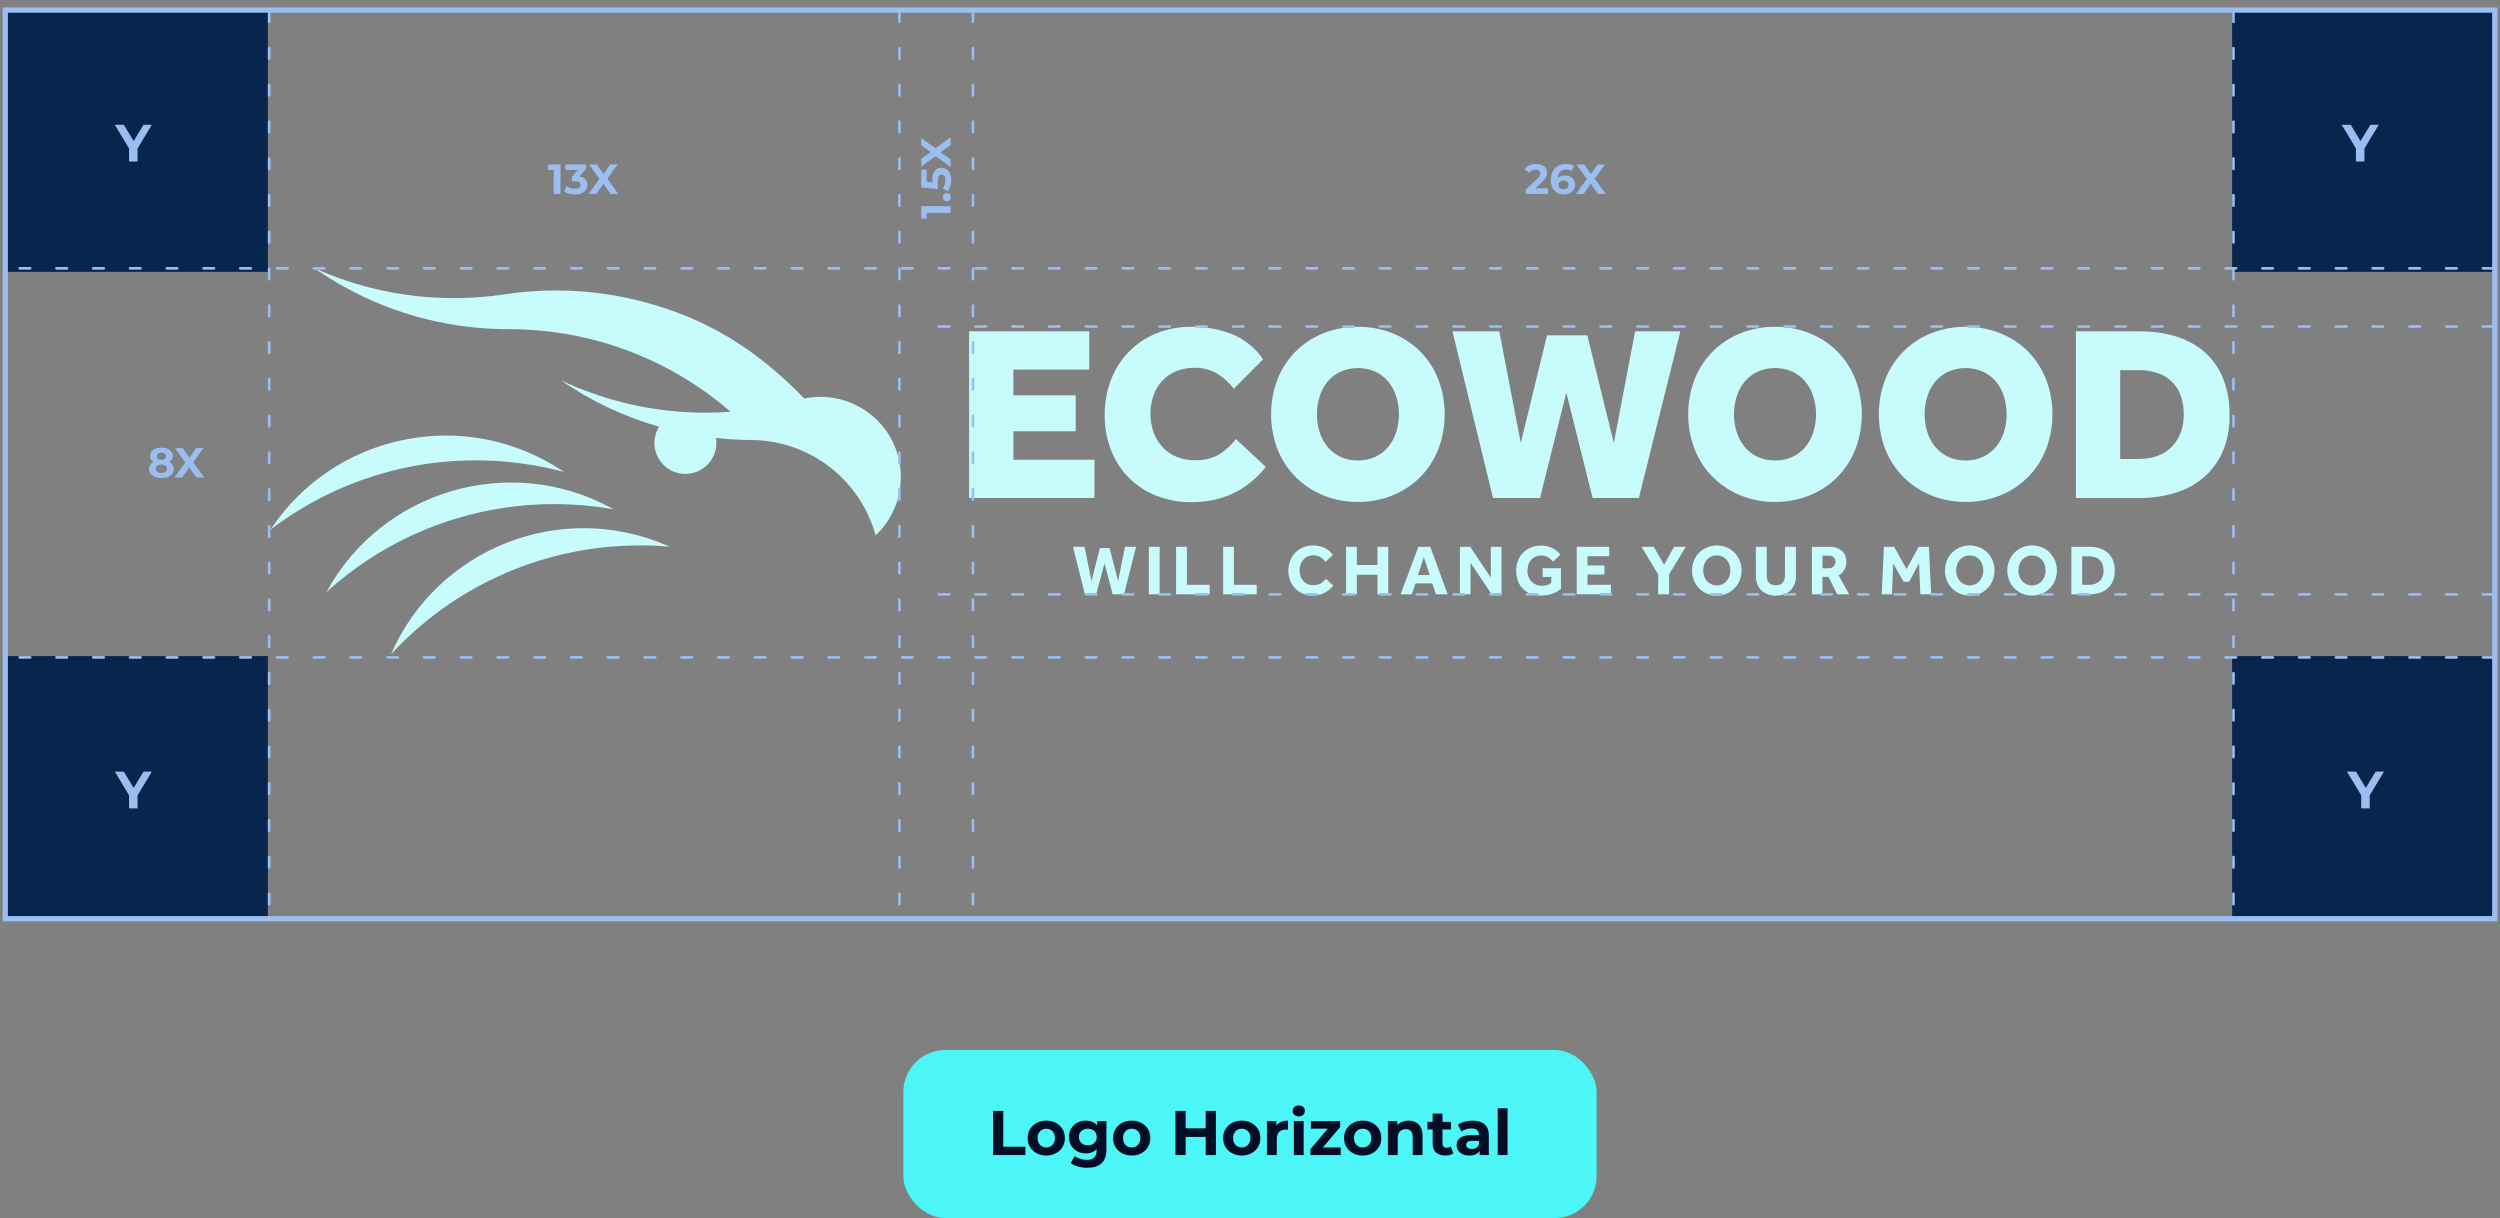 <svg xmlns="http://www.w3.org/2000/svg" width="476" height="232" viewBox="0 0 476 232" fill="none"><rect x="0" y="0" width="476" height="232" fill="#808080" stroke="none"/><path fill-rule="evenodd" clip-rule="evenodd" d="M167.658 100.97C170.153 98.173 171.525 94.569 171.515 90.826C171.515 82.387 164.669 75.552 156.205 75.562C155.169 75.562 154.143 75.671 153.137 75.868C143.727 66.197 134.326 60.584 122.37 57.432C113.857 55.207 104.979 54.724 96.279 56.014C96.24 56.024 96.198 56.029 96.156 56.034C96.114 56.039 96.072 56.044 96.032 56.054C94.296 56.31 92.531 56.497 90.755 56.615C89.335 56.714 87.894 56.763 86.444 56.763C86.286 56.763 86.129 56.763 85.971 56.753C76.955 56.704 68.057 54.764 59.84 51.051C69.241 57.639 80.249 61.588 91.702 62.475C92.994 62.573 94.306 62.642 95.628 62.662C96.032 62.672 96.437 62.672 96.841 62.672C112.368 62.652 127.381 68.236 139.11 78.398C137.552 78.517 135.973 78.576 134.395 78.576C133.192 78.576 131.988 78.546 130.804 78.477C122.469 78.024 114.301 75.956 106.765 72.391C112.486 76.34 118.809 79.334 125.487 81.254C124.955 82.101 124.659 83.066 124.609 84.061C124.452 87.301 126.957 90.068 130.212 90.226C133.458 90.383 136.23 87.882 136.388 84.632C136.397 84.534 136.397 84.445 136.397 84.347V84.347C136.397 84.022 136.378 83.697 136.319 83.382C138.41 83.618 140.521 83.746 142.632 83.766C142.708 83.768 142.865 83.773 143.063 83.778C143.558 83.792 144.31 83.813 144.684 83.835C155.13 84.612 163.949 91.861 166.721 101.935C167.046 101.62 167.362 101.305 167.658 100.97ZM121.866 103.845C123.79 103.845 125.674 103.924 127.548 104.092C127.514 104.077 127.479 104.061 127.444 104.046L127.444 104.046C127.317 103.989 127.186 103.931 127.055 103.885C106.803 95.091 83.247 104.357 74.438 124.585C86.216 111.802 102.69 104.328 120.081 103.875C120.673 103.855 121.265 103.845 121.866 103.845ZM116.836 96.981C114.992 96.656 113.108 96.4 111.204 96.233L111.133 96.227C110.556 96.18 109.987 96.133 109.418 96.105C92.047 95.041 74.992 101.049 62.138 112.758C72.673 93.377 96.96 86.198 116.373 96.716C116.53 96.804 116.688 96.893 116.836 96.981ZM101.833 88.63C103.727 88.965 105.571 89.369 107.387 89.861L106.943 89.566C88.526 77.394 63.707 82.436 51.515 100.832C65.344 90.285 82.854 85.784 100.067 88.355C100.659 88.433 101.241 88.522 101.833 88.63Z" fill="#C8FCFC"></path><path fill-rule="evenodd" clip-rule="evenodd" d="M241.011 88.907C237.419 93.379 232.703 95.615 226.862 95.615C224.563 95.644 222.284 95.221 220.143 94.374C216.186 92.828 213.059 89.685 211.549 85.716C210.72 83.578 210.306 81.303 210.335 79.008C210.316 76.723 210.72 74.457 211.529 72.33C212.289 70.34 213.434 68.528 214.914 67.001C216.394 65.484 218.179 64.282 220.153 63.484C222.284 62.627 224.573 62.194 226.872 62.224C229.496 62.194 232.091 62.667 234.538 63.603C236.955 64.578 239.027 66.252 240.488 68.409L234.913 74.024C234.055 72.852 232.969 71.867 231.716 71.118C230.434 70.379 228.964 69.995 227.474 70.025C226.25 70.005 225.037 70.232 223.902 70.695C222.896 71.108 221.988 71.739 221.258 72.546C220.528 73.354 219.975 74.3 219.61 75.324C218.84 77.59 218.85 80.042 219.63 82.298C220.005 83.332 220.577 84.287 221.317 85.105C222.057 85.903 222.955 86.533 223.961 86.957C225.056 87.41 226.23 87.636 227.414 87.627C228.973 87.696 230.522 87.351 231.914 86.651C233.236 85.854 234.39 84.819 235.318 83.588L241.011 88.907ZM184.515 63.09H207.385V70.37H192.951V75.265H204.81V82.111H192.951V87.528H208.382V94.807H184.515V63.09ZM251.943 94.305C254.035 95.162 256.284 95.585 258.544 95.566C260.813 95.585 263.062 95.162 265.164 94.305C269.14 92.719 272.288 89.547 273.837 85.558C275.484 81.254 275.484 76.496 273.837 72.192C273.057 70.222 271.893 68.429 270.403 66.912C268.913 65.415 267.127 64.243 265.164 63.464C263.062 62.617 260.813 62.204 258.544 62.223C256.284 62.204 254.044 62.627 251.943 63.464C247.957 65.05 244.809 68.202 243.25 72.192C241.603 76.496 241.603 81.254 243.25 85.558C244.03 87.538 245.204 89.331 246.704 90.838C248.203 92.325 249.979 93.507 251.943 94.305ZM261.859 86.986C260.813 87.459 259.688 87.695 258.544 87.676C257.399 87.695 256.274 87.459 255.238 86.986C254.291 86.543 253.452 85.903 252.782 85.105C252.101 84.277 251.588 83.322 251.262 82.298C250.562 80.072 250.562 77.678 251.262 75.452C251.578 74.427 252.101 73.472 252.782 72.645C253.452 71.847 254.291 71.207 255.238 70.763C257.35 69.847 259.747 69.847 261.859 70.763C262.806 71.207 263.645 71.847 264.316 72.645C264.996 73.472 265.509 74.427 265.835 75.452C266.536 77.678 266.536 80.072 265.835 82.298C265.519 83.322 264.996 84.277 264.316 85.105C263.645 85.903 262.806 86.543 261.859 86.986ZM276.55 63.09H285.459L289.554 84.347L294.556 63.849H302.223L307.274 84.347L311.32 63.09H319.943L312.04 94.807H303.229L298.227 74.733L293.224 94.807H284.265L276.55 63.09ZM331.359 94.305C333.451 95.162 335.7 95.585 337.96 95.566C340.229 95.585 342.479 95.162 344.58 94.305C348.556 92.719 351.704 89.547 353.253 85.558C354.9 81.254 354.9 76.496 353.253 72.192C352.473 70.222 351.309 68.429 349.819 66.912C348.329 65.415 346.544 64.243 344.58 63.464C342.479 62.617 340.229 62.204 337.96 62.223C335.7 62.204 333.46 62.627 331.359 63.464C327.373 65.05 324.225 68.202 322.666 72.192C321.019 76.496 321.019 81.254 322.666 85.558C323.446 87.538 324.62 89.331 326.12 90.838C327.619 92.325 329.395 93.507 331.359 94.305ZM341.275 86.986C340.229 87.459 339.104 87.695 337.96 87.676C336.815 87.695 335.68 87.459 334.654 86.986C333.707 86.543 332.868 85.903 332.198 85.105C331.517 84.277 331.004 83.322 330.678 82.298C329.978 80.072 329.978 77.678 330.678 75.452C330.994 74.427 331.517 73.472 332.198 72.645C332.868 71.847 333.707 71.207 334.654 70.763C336.766 69.847 339.163 69.847 341.275 70.763C342.222 71.207 343.061 71.847 343.732 72.645C344.412 73.472 344.935 74.427 345.251 75.452C345.952 77.678 345.952 80.072 345.251 82.298C344.935 83.322 344.422 84.277 343.732 85.105C343.061 85.903 342.222 86.543 341.275 86.986ZM374.259 95.566C372 95.585 369.75 95.162 367.659 94.305C365.695 93.507 363.919 92.325 362.42 90.838C360.92 89.331 359.746 87.538 358.966 85.558C357.319 81.254 357.319 76.496 358.966 72.192C360.525 68.202 363.673 65.05 367.659 63.464C369.76 62.627 372 62.204 374.259 62.223C376.529 62.204 378.778 62.617 380.88 63.464C382.843 64.243 384.629 65.415 386.119 66.912C387.609 68.429 388.773 70.222 389.553 72.192C391.2 76.496 391.2 81.254 389.553 85.558C388.004 89.547 384.866 92.719 380.88 94.305C378.778 95.162 376.529 95.585 374.259 95.566ZM374.259 87.676C375.404 87.695 376.529 87.459 377.565 86.986C378.512 86.543 379.351 85.903 380.021 85.105C380.702 84.277 381.225 83.322 381.541 82.298C382.241 80.072 382.241 77.678 381.541 75.452C381.215 74.427 380.702 73.472 380.021 72.645C379.351 71.847 378.512 71.207 377.565 70.763C375.453 69.847 373.056 69.847 370.944 70.763C369.997 71.207 369.158 71.847 368.487 72.645C367.807 73.472 367.284 74.427 366.968 75.452C366.268 77.678 366.268 80.072 366.968 82.298C367.294 83.322 367.807 84.277 368.487 85.105C369.158 85.903 369.997 86.543 370.944 86.986C371.98 87.459 373.115 87.695 374.259 87.676ZM407.46 63.09H395.265H395.255V94.817H407.401C409.7 94.837 411.979 94.502 414.169 93.842C416.162 93.251 418.007 92.246 419.596 90.897C421.145 89.557 422.378 87.883 423.197 86.001C424.115 83.824 424.559 81.48 424.509 79.126C424.568 76.673 424.134 74.231 423.227 71.945C422.447 70.025 421.224 68.311 419.655 66.951C418.076 65.612 416.231 64.627 414.248 64.046C412.048 63.386 409.759 63.071 407.46 63.09ZM413.528 85.036C412.028 86.602 409.887 87.39 407.124 87.39L403.691 87.4V70.468H407.114C408.427 70.438 409.739 70.655 410.972 71.088C411.989 71.453 412.906 72.054 413.666 72.822C414.386 73.58 414.939 74.487 415.264 75.481C415.629 76.594 415.807 77.757 415.787 78.929C415.787 81.431 415.037 83.47 413.528 85.036Z" fill="#C8FCFC"></path><path fill-rule="evenodd" clip-rule="evenodd" d="M325.009 113.029C325.601 113.275 326.242 113.403 326.884 113.393C327.535 113.403 328.166 113.275 328.749 113.029C329.883 112.556 330.781 111.65 331.235 110.507C331.718 109.296 331.718 107.946 331.235 106.735C330.781 105.602 329.883 104.696 328.749 104.223C327.555 103.73 326.203 103.73 325.009 104.223C323.874 104.696 322.977 105.602 322.523 106.735C322.039 107.946 322.039 109.296 322.523 110.507C322.977 111.65 323.874 112.556 325.009 113.029ZM328.768 110.606C328.305 111.157 327.604 111.472 326.884 111.463C326.519 111.472 326.144 111.394 325.798 111.226C325.483 111.078 325.206 110.872 324.98 110.606C324.753 110.34 324.575 110.034 324.466 109.699C324.23 108.99 324.23 108.222 324.466 107.503C324.585 107.168 324.753 106.863 324.98 106.597C325.206 106.341 325.483 106.124 325.798 105.986C326.144 105.828 326.509 105.75 326.884 105.759C327.259 105.759 327.624 105.828 327.959 105.986C328.265 106.134 328.541 106.341 328.768 106.597C328.995 106.863 329.173 107.168 329.281 107.503C329.518 108.212 329.518 108.98 329.281 109.699C329.163 110.025 328.995 110.34 328.768 110.606ZM253.852 111.492C253.655 111.768 253.418 112.014 253.161 112.231C252.885 112.467 252.579 112.664 252.254 112.831C251.908 113.009 251.553 113.147 251.178 113.235C250.784 113.334 250.379 113.383 249.975 113.383C249.323 113.393 248.682 113.275 248.08 113.028C247.528 112.802 247.024 112.467 246.6 112.043C246.186 111.62 245.86 111.108 245.643 110.546C245.189 109.325 245.189 107.985 245.643 106.774C246.077 105.631 246.955 104.715 248.08 104.232C248.682 103.976 249.333 103.848 249.994 103.858C250.754 103.838 251.514 103.996 252.204 104.321C252.836 104.626 253.369 105.079 253.773 105.651L252.372 106.99C252.116 106.626 251.79 106.311 251.405 106.074C251.001 105.838 250.537 105.72 250.073 105.73C249.698 105.72 249.323 105.799 248.968 105.956C248.652 106.104 248.366 106.311 248.139 106.577C247.912 106.843 247.735 107.158 247.616 107.493C247.37 108.212 247.37 108.99 247.616 109.709C247.735 110.034 247.912 110.339 248.139 110.605C248.366 110.861 248.643 111.058 248.958 111.206C249.294 111.354 249.659 111.433 250.034 111.423C250.32 111.423 250.606 111.393 250.882 111.324C251.109 111.265 251.326 111.177 251.524 111.049C251.701 110.94 251.869 110.802 252.017 110.655C252.165 110.507 252.303 110.359 252.441 110.201L253.852 111.492ZM206.492 104.105H204.292L206.561 113.157H208.722L210.301 107.237L211.85 113.157H214.011L216.319 104.105H214.198L212.886 110.665L211.278 104.351H209.413L207.824 110.665L206.492 104.105ZM220.798 104.105H218.746V113.157H220.798V104.105ZM223.927 104.105H225.979V111.344H230.32V113.167H223.927V104.105ZM234.938 104.105H232.886V113.167H239.279V111.344H234.938V104.105ZM258.341 104.105H256.289V113.157H258.341V109.434H262.268V113.157H264.32V104.105H262.268V107.582H258.341V104.105ZM270.053 104.105H272.322L275.638 113.157H273.398L272.707 111.079H269.511L268.82 113.157H266.669L270.053 104.105ZM272.214 109.493L271.109 106.075L269.984 109.493H272.214ZM279.928 104.105H277.975L277.965 113.157H279.987V107.168L284.013 113.157H285.878V104.105H283.855V109.985L279.928 104.105ZM293.714 108.183H297.207V112.103C296.724 112.517 296.161 112.842 295.559 113.048C294.869 113.285 294.138 113.393 293.408 113.383C292.728 113.393 292.057 113.275 291.415 113.039C290.853 112.822 290.35 112.497 289.925 112.063C289.511 111.64 289.195 111.128 288.998 110.566C288.781 109.956 288.672 109.305 288.682 108.655C288.672 108.015 288.791 107.375 289.018 106.764C289.452 105.622 290.34 104.715 291.465 104.243C292.066 103.986 292.718 103.868 293.369 103.878C294.119 103.858 294.859 104.016 295.54 104.331C296.151 104.627 296.674 105.06 297.079 105.602L295.697 106.922C295.421 106.597 295.096 106.311 294.74 106.085C294.356 105.858 293.902 105.75 293.458 105.759C293.073 105.75 292.688 105.828 292.343 105.986C292.027 106.134 291.741 106.35 291.514 106.607C291.287 106.882 291.109 107.188 291.001 107.532C290.882 107.897 290.823 108.281 290.823 108.655C290.813 109.059 290.883 109.463 291.031 109.837C291.159 110.172 291.346 110.478 291.603 110.744C291.849 110.99 292.145 111.187 292.471 111.325C292.816 111.463 293.181 111.532 293.556 111.532C293.892 111.532 294.227 111.492 294.553 111.403C294.849 111.325 295.115 111.177 295.352 110.99V109.847H293.714V108.183ZM306.401 104.105H300.205V113.147H306.707V111.344H302.257V109.394H305.484V107.661H302.257V105.897H306.401V104.105ZM315.724 109.374L312.537 104.105H314.866L316.839 107.523L318.753 104.105H320.983L317.796 109.355V113.157H315.714L315.724 109.374ZM334.312 104.105H336.384V109.463C336.384 109.739 336.414 110.005 336.473 110.271C336.523 110.497 336.621 110.704 336.769 110.891C336.907 111.069 337.095 111.207 337.302 111.295C337.568 111.394 337.845 111.443 338.121 111.433C338.397 111.443 338.674 111.394 338.93 111.295C339.137 111.207 339.325 111.069 339.473 110.891C339.611 110.704 339.71 110.497 339.769 110.271C339.828 110.005 339.857 109.739 339.857 109.463V104.105H341.939V109.729C341.949 110.241 341.86 110.744 341.673 111.226C341.505 111.66 341.249 112.064 340.913 112.389C340.568 112.723 340.154 112.98 339.71 113.137C339.206 113.324 338.674 113.413 338.131 113.413C337.598 113.423 337.055 113.334 336.552 113.147C336.098 112.98 335.694 112.723 335.348 112.398C335.013 112.064 334.757 111.67 334.589 111.226C334.411 110.753 334.322 110.241 334.322 109.729L334.312 104.105ZM348.364 104.105H344.989V113.167H346.992V109.838H348.137L349.824 113.167H352.083L350.071 109.542C350.524 109.296 350.899 108.931 351.166 108.488C351.432 108.025 351.56 107.493 351.551 106.951C351.551 106.577 351.481 106.203 351.353 105.848C351.225 105.504 351.018 105.198 350.751 104.942C350.465 104.676 350.13 104.459 349.755 104.331C349.301 104.174 348.837 104.095 348.364 104.105ZM349.479 106.942C349.488 107.621 348.936 108.183 348.255 108.193V108.202H346.992V105.799H348.255C348.591 105.779 348.916 105.898 349.153 106.124C349.36 106.341 349.479 106.636 349.479 106.942ZM358.694 104.105H360.637L363.005 108.35L365.314 104.105H367.268L367.692 113.157H365.64L365.383 107.237L363.509 110.763H362.443L360.46 107.276L360.233 113.157H358.279L358.694 104.105ZM373.168 113.029C373.76 113.275 374.402 113.403 375.043 113.393C375.684 113.403 376.316 113.275 376.918 113.029C378.052 112.556 378.95 111.65 379.404 110.507C379.887 109.296 379.887 107.946 379.404 106.735C379.167 106.173 378.832 105.661 378.407 105.228C377.973 104.794 377.47 104.459 376.908 104.223C375.714 103.73 374.362 103.73 373.168 104.223C372.034 104.696 371.136 105.602 370.682 106.735C370.198 107.946 370.198 109.296 370.682 110.507C371.136 111.65 372.034 112.556 373.168 113.029ZM376.927 110.606C376.464 111.157 375.763 111.472 375.043 111.463C374.668 111.472 374.293 111.394 373.958 111.226C373.642 111.078 373.366 110.872 373.139 110.606C372.912 110.34 372.734 110.034 372.626 109.699C372.389 108.99 372.389 108.222 372.626 107.503C372.744 107.168 372.912 106.863 373.139 106.597C373.366 106.341 373.642 106.124 373.958 105.986C374.303 105.828 374.668 105.75 375.043 105.759C375.418 105.759 375.783 105.828 376.118 105.986C376.424 106.134 376.701 106.341 376.927 106.597C377.154 106.863 377.332 107.168 377.441 107.503C377.677 108.212 377.677 108.98 377.441 109.699C377.322 110.025 377.154 110.34 376.927 110.606ZM386.901 113.393C386.26 113.403 385.628 113.275 385.036 113.029C383.902 112.556 383.004 111.65 382.55 110.507C382.067 109.296 382.067 107.946 382.55 106.735C382.777 106.173 383.113 105.661 383.547 105.228C383.971 104.794 384.484 104.459 385.046 104.223C386.24 103.73 387.592 103.73 388.786 104.223C389.92 104.696 390.818 105.602 391.272 106.735C391.756 107.946 391.756 109.296 391.272 110.507C390.818 111.65 389.92 112.556 388.786 113.029C388.174 113.275 387.543 113.403 386.901 113.393ZM386.901 111.463C387.622 111.472 388.322 111.157 388.786 110.606C389.013 110.34 389.18 110.025 389.299 109.699C389.536 108.98 389.536 108.212 389.299 107.503C389.19 107.168 389.013 106.863 388.786 106.597C388.559 106.341 388.283 106.134 387.977 105.986C387.641 105.828 387.276 105.759 386.901 105.759C386.526 105.75 386.161 105.828 385.816 105.986C385.5 106.124 385.224 106.341 384.997 106.597C384.77 106.863 384.592 107.168 384.484 107.503C384.247 108.222 384.247 108.99 384.484 109.699C384.592 110.034 384.77 110.34 384.997 110.606C385.224 110.872 385.5 111.078 385.816 111.226C386.151 111.394 386.526 111.472 386.901 111.463ZM397.815 104.105H394.392L394.382 113.157H397.796C398.447 113.167 399.098 113.068 399.73 112.881C400.302 112.714 400.825 112.428 401.269 112.044C401.713 111.66 402.058 111.177 402.285 110.645C402.541 110.025 402.67 109.355 402.65 108.685C402.67 107.986 402.551 107.286 402.295 106.636C402.078 106.085 401.732 105.602 401.288 105.208C400.835 104.824 400.312 104.548 399.749 104.38C399.128 104.193 398.467 104.095 397.815 104.105ZM399.789 110.635C399.216 111.138 398.467 111.394 397.697 111.344H396.444V105.917H397.697C398.121 105.907 398.555 105.976 398.96 106.114C399.295 106.232 399.591 106.429 399.838 106.676C400.075 106.922 400.243 107.217 400.351 107.542C400.469 107.907 400.519 108.291 400.519 108.675C400.558 109.404 400.302 110.113 399.789 110.635Z" fill="#C8FCFC"></path><path d="M51 1.758H1V51.758H51V1.758Z" fill="#07254D"></path><path d="M24.57 30.758V27.898L24.94 28.878L21.86 23.758H23.58L25.94 27.688H24.95L27.32 23.758H28.91L25.83 28.878L26.19 27.898V30.758H24.57Z" fill="#9ABEF0"></path><path d="M51 124.919H1V174.919H51V124.919Z" fill="#07254D"></path><path d="M24.57 153.919V151.059L24.94 152.039L21.86 146.919H23.58L25.94 150.849H24.95L27.32 146.919H28.91L25.83 152.039L26.19 151.059V153.919H24.57Z" fill="#9ABEF0"></path><path d="M475 1.758H425V51.758H475V1.758Z" fill="#07254D"></path><path d="M448.57 30.758V27.898L448.94 28.878L445.86 23.758H447.58L449.94 27.688H448.95L451.32 23.758H452.91L449.83 28.878L450.19 27.898V30.758H448.57Z" fill="#9ABEF0"></path><path d="M475 124.919H425V174.919H475V124.919Z" fill="#07254D"></path><path d="M449.57 153.919V151.059L449.94 152.039L446.86 146.919H448.58L450.94 150.849H449.95L452.32 146.919H453.91L450.83 152.039L451.19 151.059V153.919H449.57Z" fill="#9ABEF0"></path><line x1="51.25" y1="2.169" x2="51.25" y2="174.669" stroke="#9ABEF0" stroke-width="0.5" stroke-linecap="round" stroke-dasharray="2 5"></line><line x1="171.25" y1="2.169" x2="171.25" y2="174.669" stroke="#9ABEF0" stroke-width="0.5" stroke-linecap="round" stroke-dasharray="2 5"></line><line x1="185.25" y1="2.169" x2="185.25" y2="174.669" stroke="#9ABEF0" stroke-width="0.5" stroke-linecap="round" stroke-dasharray="2 5"></line><line x1="425.25" y1="2.169" x2="425.25" y2="174.669" stroke="#9ABEF0" stroke-width="0.5" stroke-linecap="round" stroke-dasharray="2 5"></line><line x1="474.75" y1="51.089" x2="1.25" y2="51.089" stroke="#9ABEF0" stroke-width="0.5" stroke-linecap="round" stroke-dasharray="2 5"></line><line x1="474.75" y1="125.169" x2="1.25" y2="125.169" stroke="#9ABEF0" stroke-width="0.5" stroke-linecap="round" stroke-dasharray="2 5"></line><line x1="474.75" y1="113.169" x2="178.25" y2="113.169" stroke="#9ABEF0" stroke-width="0.5" stroke-linecap="round" stroke-dasharray="2 5"></line><line x1="474.75" y1="62.169" x2="178.25" y2="62.169" stroke="#9ABEF0" stroke-width="0.5" stroke-linecap="round" stroke-dasharray="2 5"></line><path d="M181 40.54L175.88 40.54L176.44 39.98L176.44 41.66L175.4 41.66L175.4 39.244L181 39.244L181 40.54ZM181.064 37.535C181.064 37.749 180.992 37.933 180.848 38.087C180.699 38.237 180.509 38.311 180.28 38.311C180.051 38.311 179.867 38.237 179.728 38.087C179.584 37.933 179.512 37.749 179.512 37.535C179.512 37.317 179.584 37.133 179.728 36.983C179.867 36.834 180.051 36.759 180.28 36.759C180.509 36.759 180.699 36.834 180.848 36.983C180.992 37.133 181.064 37.317 181.064 37.535ZM181.096 34.274C181.096 34.663 181.045 35.05 180.944 35.434C180.837 35.812 180.688 36.138 180.496 36.41L179.504 35.898C179.659 35.684 179.781 35.439 179.872 35.162C179.963 34.879 180.008 34.594 180.008 34.306C180.008 33.98 179.944 33.724 179.816 33.538C179.688 33.351 179.509 33.258 179.28 33.258C179.136 33.258 179.008 33.295 178.896 33.37C178.784 33.444 178.699 33.578 178.64 33.77C178.581 33.956 178.552 34.22 178.552 34.562L178.552 35.994L175.4 35.706L175.4 32.29L176.44 32.29L176.44 35.242L175.848 34.57L178.096 34.77L177.504 35.442L177.504 34.258C177.504 33.703 177.581 33.258 177.736 32.922C177.885 32.58 178.091 32.332 178.352 32.178C178.613 32.023 178.909 31.946 179.24 31.946C179.571 31.946 179.877 32.028 180.16 32.194C180.437 32.359 180.664 32.615 180.84 32.962C181.011 33.303 181.096 33.74 181.096 34.274ZM181 31.809L177.68 29.401L178.624 29.401L175.4 31.705L175.4 30.233L177.648 28.641L177.656 29.257L175.4 27.689L175.4 26.281L178.568 28.569L177.64 28.569L181 26.145L181 27.641L178.624 29.289L178.624 28.697L181 30.321L181 31.809Z" fill="#9ABEF0"></path><path d="M105.426 36.919V31.799L105.986 32.359H104.306V31.319H106.722V36.919H105.426ZM109.511 37.015C109.121 37.015 108.735 36.965 108.351 36.863C107.967 36.757 107.641 36.607 107.375 36.415L107.879 35.423C108.092 35.578 108.34 35.701 108.623 35.791C108.905 35.882 109.191 35.927 109.479 35.927C109.804 35.927 110.06 35.863 110.247 35.735C110.433 35.607 110.527 35.431 110.527 35.207C110.527 34.994 110.444 34.826 110.279 34.703C110.113 34.581 109.847 34.519 109.479 34.519H108.887V33.663L110.447 31.895L110.591 32.359H107.655V31.319H111.575V32.159L110.023 33.927L109.367 33.551H109.743C110.431 33.551 110.951 33.706 111.303 34.015C111.655 34.325 111.831 34.722 111.831 35.207C111.831 35.522 111.748 35.818 111.583 36.095C111.417 36.367 111.164 36.589 110.823 36.759C110.481 36.93 110.044 37.015 109.511 37.015ZM112.063 36.919L114.471 33.599V34.543L112.167 31.319H113.639L115.231 33.567L114.615 33.575L116.183 31.319H117.591L115.303 34.487V33.559L117.727 36.919H116.231L114.583 34.543H115.175L113.551 36.919H112.063Z" fill="#9ABEF0"></path><path d="M30.73 91.015C30.26 91.015 29.85 90.946 29.498 90.807C29.146 90.663 28.871 90.463 28.674 90.207C28.476 89.946 28.378 89.642 28.378 89.295C28.378 88.949 28.474 88.655 28.666 88.415C28.863 88.17 29.138 87.986 29.49 87.863C29.842 87.735 30.255 87.671 30.73 87.671C31.21 87.671 31.626 87.735 31.978 87.863C32.335 87.986 32.61 88.17 32.802 88.415C32.999 88.655 33.098 88.949 33.098 89.295C33.098 89.642 32.999 89.946 32.802 90.207C32.604 90.463 32.327 90.663 31.97 90.807C31.618 90.946 31.204 91.015 30.73 91.015ZM30.73 90.063C31.055 90.063 31.311 89.991 31.498 89.847C31.69 89.703 31.786 89.506 31.786 89.255C31.786 89.005 31.69 88.81 31.498 88.671C31.311 88.527 31.055 88.455 30.73 88.455C30.41 88.455 30.156 88.527 29.97 88.671C29.783 88.81 29.69 89.005 29.69 89.255C29.69 89.506 29.783 89.703 29.97 89.847C30.156 89.991 30.41 90.063 30.73 90.063ZM30.73 88.327C30.298 88.327 29.919 88.269 29.594 88.151C29.274 88.034 29.023 87.863 28.842 87.639C28.666 87.41 28.578 87.138 28.578 86.823C28.578 86.493 28.668 86.21 28.85 85.975C29.031 85.735 29.284 85.551 29.61 85.423C29.935 85.29 30.308 85.223 30.73 85.223C31.162 85.223 31.538 85.29 31.858 85.423C32.183 85.551 32.436 85.735 32.618 85.975C32.804 86.21 32.898 86.493 32.898 86.823C32.898 87.138 32.807 87.41 32.626 87.639C32.45 87.863 32.199 88.034 31.874 88.151C31.548 88.269 31.167 88.327 30.73 88.327ZM30.73 87.567C31.002 87.567 31.215 87.506 31.37 87.383C31.53 87.261 31.61 87.093 31.61 86.879C31.61 86.655 31.527 86.482 31.362 86.359C31.202 86.237 30.991 86.175 30.73 86.175C30.474 86.175 30.266 86.237 30.106 86.359C29.946 86.482 29.866 86.655 29.866 86.879C29.866 87.093 29.943 87.261 30.098 87.383C30.252 87.506 30.463 87.567 30.73 87.567ZM33.215 90.919L35.623 87.599V88.543L33.319 85.319H34.791L36.383 87.567L35.767 87.575L37.335 85.319H38.743L36.455 88.487V87.559L38.879 90.919H37.383L35.735 88.543H36.327L34.703 90.919H33.215Z" fill="#9ABEF0"></path><path d="M290.518 36.919V36.079L292.678 34.039C292.849 33.885 292.974 33.746 293.054 33.623C293.134 33.501 293.187 33.389 293.214 33.287C293.246 33.186 293.262 33.093 293.262 33.007C293.262 32.783 293.185 32.613 293.03 32.495C292.881 32.373 292.659 32.311 292.366 32.311C292.131 32.311 291.913 32.357 291.71 32.447C291.513 32.538 291.345 32.679 291.206 32.871L290.262 32.263C290.475 31.943 290.774 31.69 291.158 31.503C291.542 31.317 291.985 31.223 292.486 31.223C292.902 31.223 293.265 31.293 293.574 31.431C293.889 31.565 294.131 31.754 294.302 31.999C294.478 32.245 294.566 32.538 294.566 32.879C294.566 33.061 294.542 33.242 294.494 33.423C294.451 33.599 294.361 33.786 294.222 33.983C294.089 34.181 293.891 34.402 293.63 34.647L291.838 36.335L291.59 35.863H294.75V36.919H290.518ZM297.789 37.015C297.277 37.015 296.831 36.909 296.453 36.695C296.079 36.482 295.791 36.17 295.589 35.759C295.386 35.349 295.285 34.842 295.285 34.239C295.285 33.594 295.405 33.047 295.645 32.599C295.89 32.151 296.226 31.81 296.653 31.575C297.085 31.341 297.581 31.223 298.141 31.223C298.439 31.223 298.725 31.255 298.997 31.319C299.269 31.383 299.503 31.479 299.701 31.607L299.221 32.559C299.066 32.453 298.901 32.381 298.725 32.343C298.549 32.301 298.365 32.279 298.173 32.279C297.687 32.279 297.303 32.426 297.021 32.719C296.738 33.013 296.597 33.447 296.597 34.023C296.597 34.119 296.597 34.226 296.597 34.343C296.602 34.461 296.618 34.578 296.645 34.695L296.285 34.359C296.386 34.151 296.517 33.978 296.677 33.839C296.837 33.695 297.026 33.589 297.245 33.519C297.469 33.445 297.714 33.407 297.981 33.407C298.343 33.407 298.669 33.479 298.957 33.623C299.245 33.767 299.474 33.97 299.645 34.231C299.821 34.493 299.909 34.799 299.909 35.151C299.909 35.53 299.813 35.861 299.621 36.143C299.434 36.421 299.181 36.637 298.861 36.791C298.546 36.941 298.189 37.015 297.789 37.015ZM297.717 36.047C297.898 36.047 298.058 36.015 298.197 35.951C298.341 35.882 298.453 35.783 298.533 35.655C298.613 35.527 298.653 35.381 298.653 35.215C298.653 34.959 298.565 34.757 298.389 34.607C298.218 34.453 297.989 34.375 297.701 34.375C297.509 34.375 297.341 34.413 297.197 34.487C297.053 34.557 296.938 34.655 296.853 34.783C296.773 34.906 296.733 35.05 296.733 35.215C296.733 35.375 296.773 35.519 296.853 35.647C296.933 35.77 297.045 35.869 297.189 35.943C297.333 36.013 297.509 36.047 297.717 36.047ZM300.059 36.919L302.467 33.599V34.543L300.163 31.319H301.635L303.227 33.567L302.611 33.575L304.179 31.319H305.587L303.299 34.487V33.559L305.723 36.919H304.227L302.579 34.543H303.171L301.547 36.919H300.059Z" fill="#9ABEF0"></path><rect x="1" y="1.919" width="474" height="173" stroke="#9ABEF0"></rect><rect x="172" y="199.919" width="132" height="32" rx="8" fill="#4DF6F6"></rect><path d="M189.08 219.919V211.519H191.024V218.335H195.236V219.919H189.08ZM199.215 220.015C198.527 220.015 197.915 219.871 197.379 219.583C196.851 219.295 196.431 218.903 196.119 218.407C195.815 217.903 195.663 217.331 195.663 216.691C195.663 216.043 195.815 215.471 196.119 214.975C196.431 214.471 196.851 214.079 197.379 213.799C197.915 213.511 198.527 213.367 199.215 213.367C199.895 213.367 200.503 213.511 201.039 213.799C201.575 214.079 201.995 214.467 202.299 214.963C202.603 215.459 202.755 216.035 202.755 216.691C202.755 217.331 202.603 217.903 202.299 218.407C201.995 218.903 201.575 219.295 201.039 219.583C200.503 219.871 199.895 220.015 199.215 220.015ZM199.215 218.479C199.527 218.479 199.807 218.407 200.055 218.263C200.303 218.119 200.499 217.915 200.643 217.651C200.787 217.379 200.859 217.059 200.859 216.691C200.859 216.315 200.787 215.995 200.643 215.731C200.499 215.467 200.303 215.263 200.055 215.119C199.807 214.975 199.527 214.903 199.215 214.903C198.903 214.903 198.623 214.975 198.375 215.119C198.127 215.263 197.927 215.467 197.775 215.731C197.631 215.995 197.559 216.315 197.559 216.691C197.559 217.059 197.631 217.379 197.775 217.651C197.927 217.915 198.127 218.119 198.375 218.263C198.623 218.407 198.903 218.479 199.215 218.479ZM207.043 222.343C206.435 222.343 205.847 222.267 205.279 222.115C204.719 221.971 204.251 221.751 203.875 221.455L204.619 220.111C204.891 220.335 205.235 220.511 205.651 220.639C206.075 220.775 206.491 220.843 206.899 220.843C207.563 220.843 208.043 220.695 208.339 220.399C208.643 220.103 208.795 219.663 208.795 219.079V218.107L208.915 216.487L208.891 214.855V213.463H210.667V218.839C210.667 220.039 210.355 220.923 209.731 221.491C209.107 222.059 208.211 222.343 207.043 222.343ZM206.755 219.607C206.155 219.607 205.611 219.479 205.123 219.223C204.643 218.959 204.255 218.595 203.959 218.131C203.671 217.659 203.527 217.111 203.527 216.487C203.527 215.855 203.671 215.307 203.959 214.843C204.255 214.371 204.643 214.007 205.123 213.751C205.611 213.495 206.155 213.367 206.755 213.367C207.299 213.367 207.779 213.479 208.195 213.703C208.611 213.919 208.935 214.259 209.167 214.723C209.399 215.179 209.515 215.767 209.515 216.487C209.515 217.199 209.399 217.787 209.167 218.251C208.935 218.707 208.611 219.047 208.195 219.271C207.779 219.495 207.299 219.607 206.755 219.607ZM207.127 218.071C207.455 218.071 207.747 218.007 208.003 217.879C208.259 217.743 208.459 217.555 208.603 217.315C208.747 217.075 208.819 216.799 208.819 216.487C208.819 216.167 208.747 215.891 208.603 215.659C208.459 215.419 208.259 215.235 208.003 215.107C207.747 214.971 207.455 214.903 207.127 214.903C206.799 214.903 206.507 214.971 206.251 215.107C205.995 215.235 205.791 215.419 205.639 215.659C205.495 215.891 205.423 216.167 205.423 216.487C205.423 216.799 205.495 217.075 205.639 217.315C205.791 217.555 205.995 217.743 206.251 217.879C206.507 218.007 206.799 218.071 207.127 218.071ZM215.481 220.015C214.793 220.015 214.181 219.871 213.645 219.583C213.117 219.295 212.697 218.903 212.385 218.407C212.081 217.903 211.929 217.331 211.929 216.691C211.929 216.043 212.081 215.471 212.385 214.975C212.697 214.471 213.117 214.079 213.645 213.799C214.181 213.511 214.793 213.367 215.481 213.367C216.161 213.367 216.769 213.511 217.305 213.799C217.841 214.079 218.261 214.467 218.565 214.963C218.869 215.459 219.021 216.035 219.021 216.691C219.021 217.331 218.869 217.903 218.565 218.407C218.261 218.903 217.841 219.295 217.305 219.583C216.769 219.871 216.161 220.015 215.481 220.015ZM215.481 218.479C215.793 218.479 216.073 218.407 216.321 218.263C216.569 218.119 216.765 217.915 216.909 217.651C217.053 217.379 217.125 217.059 217.125 216.691C217.125 216.315 217.053 215.995 216.909 215.731C216.765 215.467 216.569 215.263 216.321 215.119C216.073 214.975 215.793 214.903 215.481 214.903C215.169 214.903 214.889 214.975 214.641 215.119C214.393 215.263 214.193 215.467 214.041 215.731C213.897 215.995 213.825 216.315 213.825 216.691C213.825 217.059 213.897 217.379 214.041 217.651C214.193 217.915 214.393 218.119 214.641 218.263C214.889 218.407 215.169 218.479 215.481 218.479ZM229.563 211.519H231.507V219.919H229.563V211.519ZM225.747 219.919H223.803V211.519H225.747V219.919ZM229.707 216.475H225.603V214.831H229.707V216.475ZM236.434 220.015C235.746 220.015 235.134 219.871 234.598 219.583C234.07 219.295 233.65 218.903 233.338 218.407C233.034 217.903 232.882 217.331 232.882 216.691C232.882 216.043 233.034 215.471 233.338 214.975C233.65 214.471 234.07 214.079 234.598 213.799C235.134 213.511 235.746 213.367 236.434 213.367C237.114 213.367 237.722 213.511 238.258 213.799C238.794 214.079 239.214 214.467 239.518 214.963C239.822 215.459 239.974 216.035 239.974 216.691C239.974 217.331 239.822 217.903 239.518 218.407C239.214 218.903 238.794 219.295 238.258 219.583C237.722 219.871 237.114 220.015 236.434 220.015ZM236.434 218.479C236.746 218.479 237.026 218.407 237.274 218.263C237.522 218.119 237.718 217.915 237.862 217.651C238.006 217.379 238.078 217.059 238.078 216.691C238.078 216.315 238.006 215.995 237.862 215.731C237.718 215.467 237.522 215.263 237.274 215.119C237.026 214.975 236.746 214.903 236.434 214.903C236.122 214.903 235.842 214.975 235.594 215.119C235.346 215.263 235.146 215.467 234.994 215.731C234.85 215.995 234.778 216.315 234.778 216.691C234.778 217.059 234.85 217.379 234.994 217.651C235.146 217.915 235.346 218.119 235.594 218.263C235.842 218.407 236.122 218.479 236.434 218.479ZM241.225 219.919V213.463H243.013V215.287L242.761 214.759C242.953 214.303 243.261 213.959 243.685 213.727C244.109 213.487 244.625 213.367 245.233 213.367V215.095C245.153 215.087 245.081 215.083 245.017 215.083C244.953 215.075 244.885 215.071 244.813 215.071C244.301 215.071 243.885 215.219 243.565 215.515C243.253 215.803 243.097 216.255 243.097 216.871V219.919H241.225ZM246.346 219.919V213.463H248.218V219.919H246.346ZM247.282 212.563C246.938 212.563 246.658 212.463 246.442 212.263C246.226 212.063 246.118 211.815 246.118 211.519C246.118 211.223 246.226 210.975 246.442 210.775C246.658 210.575 246.938 210.475 247.282 210.475C247.626 210.475 247.906 210.571 248.122 210.763C248.338 210.947 248.446 211.187 248.446 211.483C248.446 211.795 248.338 212.055 248.122 212.263C247.914 212.463 247.634 212.563 247.282 212.563ZM249.512 219.919V218.791L253.328 214.279L253.652 214.903H249.596V213.463H255.164V214.591L251.348 219.103L251.012 218.479H255.272V219.919H249.512ZM259.461 220.015C258.773 220.015 258.161 219.871 257.625 219.583C257.097 219.295 256.677 218.903 256.365 218.407C256.061 217.903 255.909 217.331 255.909 216.691C255.909 216.043 256.061 215.471 256.365 214.975C256.677 214.471 257.097 214.079 257.625 213.799C258.161 213.511 258.773 213.367 259.461 213.367C260.141 213.367 260.749 213.511 261.285 213.799C261.821 214.079 262.241 214.467 262.545 214.963C262.849 215.459 263.001 216.035 263.001 216.691C263.001 217.331 262.849 217.903 262.545 218.407C262.241 218.903 261.821 219.295 261.285 219.583C260.749 219.871 260.141 220.015 259.461 220.015ZM259.461 218.479C259.773 218.479 260.053 218.407 260.301 218.263C260.549 218.119 260.745 217.915 260.889 217.651C261.033 217.379 261.105 217.059 261.105 216.691C261.105 216.315 261.033 215.995 260.889 215.731C260.745 215.467 260.549 215.263 260.301 215.119C260.053 214.975 259.773 214.903 259.461 214.903C259.149 214.903 258.869 214.975 258.621 215.119C258.373 215.263 258.173 215.467 258.021 215.731C257.877 215.995 257.805 216.315 257.805 216.691C257.805 217.059 257.877 217.379 258.021 217.651C258.173 217.915 258.373 218.119 258.621 218.263C258.869 218.407 259.149 218.479 259.461 218.479ZM268.177 213.367C268.689 213.367 269.145 213.471 269.545 213.679C269.953 213.879 270.273 214.191 270.505 214.615C270.737 215.031 270.853 215.567 270.853 216.223V219.919H268.981V216.511C268.981 215.991 268.865 215.607 268.633 215.359C268.409 215.111 268.089 214.987 267.673 214.987C267.377 214.987 267.109 215.051 266.869 215.179C266.637 215.299 266.453 215.487 266.317 215.743C266.189 215.999 266.125 216.327 266.125 216.727V219.919H264.253V213.463H266.041V215.251L265.705 214.711C265.937 214.279 266.269 213.947 266.701 213.715C267.133 213.483 267.625 213.367 268.177 213.367ZM275.19 220.015C274.43 220.015 273.838 219.823 273.414 219.439C272.99 219.047 272.778 218.467 272.778 217.699V212.035H274.65V217.675C274.65 217.947 274.722 218.159 274.866 218.311C275.01 218.455 275.206 218.527 275.454 218.527C275.75 218.527 276.002 218.447 276.21 218.287L276.714 219.607C276.522 219.743 276.29 219.847 276.018 219.919C275.754 219.983 275.478 220.015 275.19 220.015ZM271.782 215.047V213.607H276.258V215.047H271.782ZM281.724 219.919V218.659L281.604 218.383V216.127C281.604 215.727 281.48 215.415 281.232 215.191C280.992 214.967 280.62 214.855 280.116 214.855C279.772 214.855 279.432 214.911 279.096 215.023C278.768 215.127 278.488 215.271 278.256 215.455L277.584 214.147C277.936 213.899 278.36 213.707 278.856 213.571C279.352 213.435 279.856 213.367 280.368 213.367C281.352 213.367 282.116 213.599 282.66 214.063C283.204 214.527 283.476 215.251 283.476 216.235V219.919H281.724ZM279.756 220.015C279.252 220.015 278.82 219.931 278.46 219.763C278.1 219.587 277.824 219.351 277.632 219.055C277.44 218.759 277.344 218.427 277.344 218.059C277.344 217.675 277.436 217.339 277.62 217.051C277.812 216.763 278.112 216.539 278.52 216.379C278.928 216.211 279.46 216.127 280.116 216.127H281.832V217.219H280.32C279.88 217.219 279.576 217.291 279.408 217.435C279.248 217.579 279.168 217.759 279.168 217.975C279.168 218.215 279.26 218.407 279.444 218.551C279.636 218.687 279.896 218.755 280.224 218.755C280.536 218.755 280.816 218.683 281.064 218.539C281.312 218.387 281.492 218.167 281.604 217.879L281.892 218.743C281.756 219.159 281.508 219.475 281.148 219.691C280.788 219.907 280.324 220.015 279.756 220.015ZM285.171 219.919V211.015H287.043V219.919H285.171Z" fill="#010E26"></path></svg>
